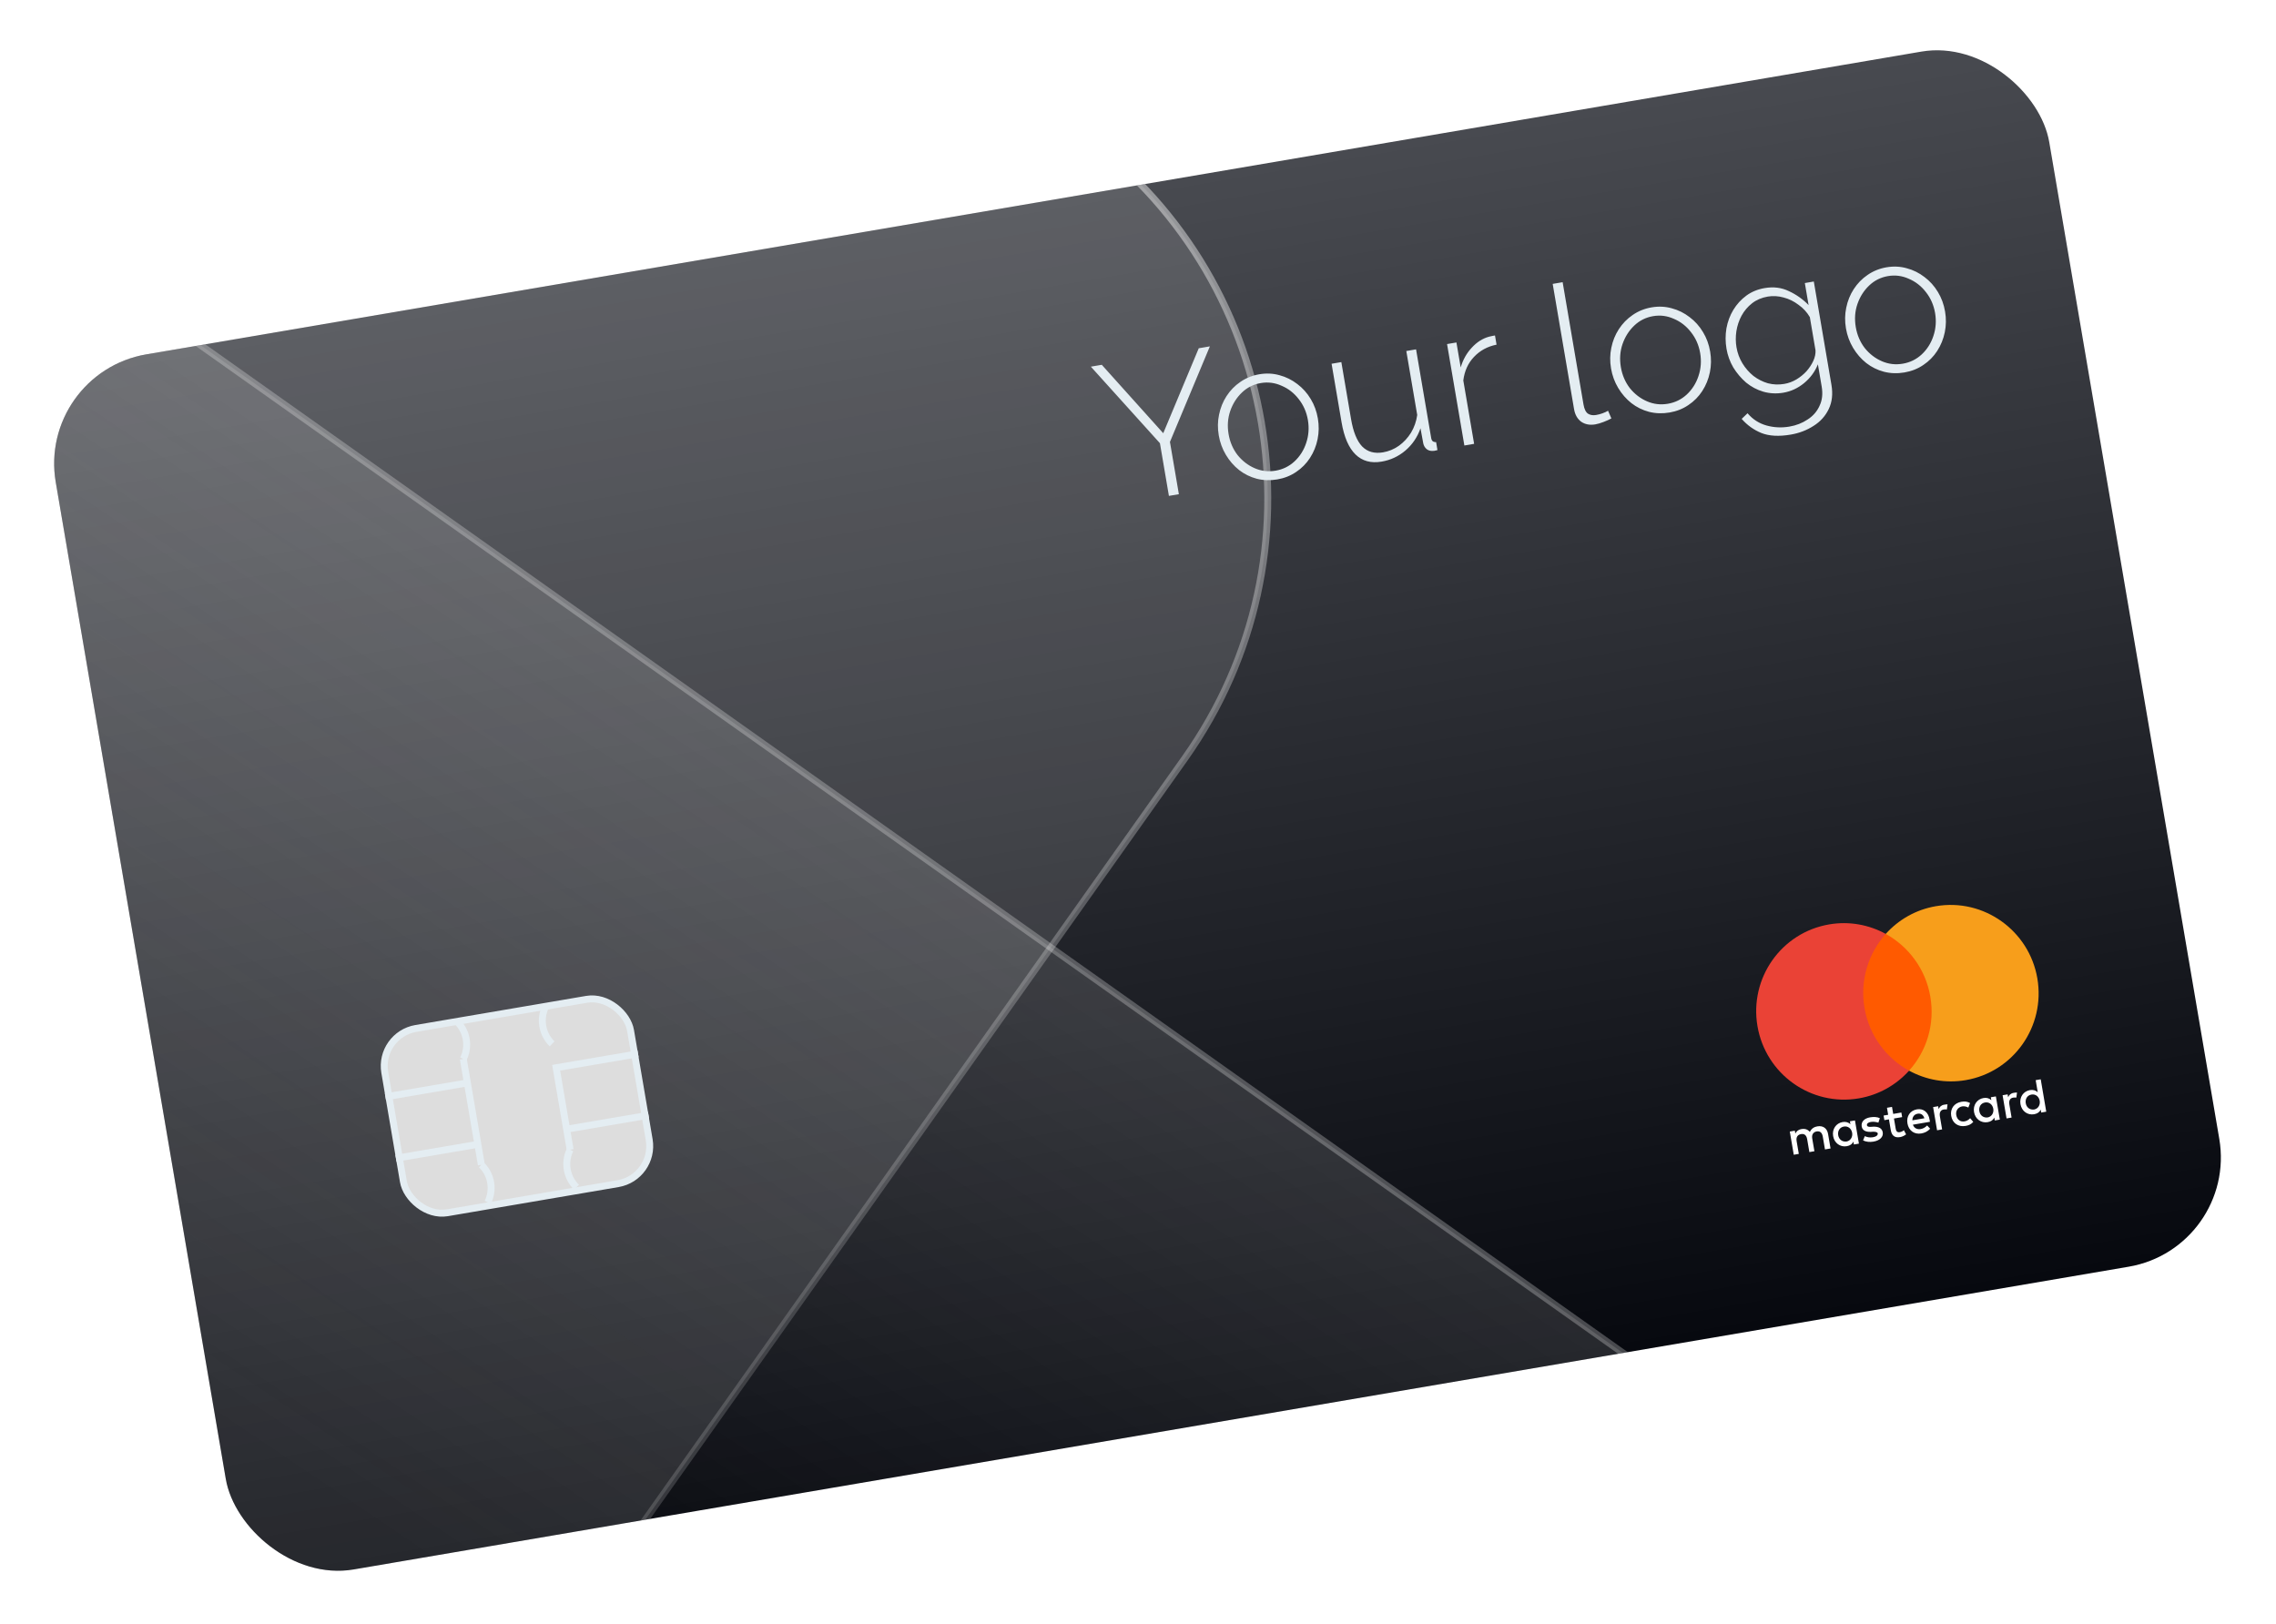 <svg width="276" height="197" viewBox="0 0 276 197" fill="none" xmlns="http://www.w3.org/2000/svg">
<g filter="url(#filter0_d_222_11883)">
<g clip-path="url(#clip0_222_11883)">
<rect x="4.5" y="41.233" width="245.237" height="149.494" rx="13.438" transform="rotate(-9.68 4.5 41.233)" fill="url(#paint0_linear_222_11883)"/>
<path d="M24.386 -63.512C-0.256 -80.972 -34.368 -75.178 -51.806 -50.568L-120.732 46.708C-138.169 71.318 -132.328 105.422 -107.687 122.882L-1.425 198.175C23.216 215.635 57.328 209.84 74.766 185.231L143.692 87.954C161.13 63.345 155.288 29.241 130.647 11.781L24.386 -63.512Z" fill="#D9D9D9" fill-opacity="0.15" stroke="url(#paint1_linear_222_11883)" stroke-width="0.84"/>
<path d="M5.553 24.565L5.411 24.465L5.24 24.494C4.796 24.57 4.301 24.783 3.776 25.086C3.246 25.392 2.661 25.804 2.033 26.301C0.777 27.296 -0.677 28.654 -2.242 30.243C-5.374 33.424 -8.982 37.562 -12.398 41.662C-15.815 45.763 -19.044 49.832 -21.419 52.875C-22.606 54.396 -23.58 55.661 -24.257 56.547C-24.596 56.989 -24.86 57.337 -25.04 57.574C-25.13 57.692 -25.199 57.783 -25.245 57.844L-25.298 57.914L-25.311 57.931L-25.315 57.936L-25.316 57.937C-25.316 57.937 -25.316 57.937 -24.98 58.19L-25.316 57.937L-25.576 58.283L-25.223 58.533C-23.474 59.772 -21.957 62.51 -20.63 66.525C-19.311 70.517 -18.206 75.679 -17.222 81.658C-15.72 90.777 -14.505 101.751 -13.227 113.296C-12.828 116.891 -12.424 120.541 -12.003 124.208C-10.232 139.637 -8.166 155.351 -5.02 168.398C-3.447 174.922 -1.6 180.793 0.621 185.634C2.841 190.47 5.449 194.311 8.562 196.741L8.697 196.846L8.867 196.827L214.686 173.647L215.78 173.524L214.882 172.888L5.553 24.565Z" fill="url(#paint2_linear_222_11883)" fill-opacity="0.15" stroke="url(#paint3_linear_222_11883)" stroke-width="0.84"/>
<rect x="45.883" y="121.503" width="30.235" height="22.676" rx="4.619" transform="rotate(-9.68 45.883 121.503)" fill="#DDDDDD" stroke="#E4EDF2" stroke-width="0.84"/>
<path fill-rule="evenodd" clip-rule="evenodd" d="M55.113 120.179C56.202 121.241 56.482 122.883 55.807 124.245L56.183 124.432L55.769 124.502L56.193 126.986L46.672 128.61L46.813 129.438L56.334 127.814L57.464 134.437L47.945 136.061L48.086 136.889L57.605 135.265L57.958 137.335L58.372 137.264L58.079 137.565C59.167 138.626 59.447 140.269 58.773 141.631L59.525 142.004C60.341 140.357 60.031 138.38 58.764 137.063L56.62 124.492C57.378 122.829 57.015 120.861 55.7 119.578L55.113 120.179ZM66.548 118.23C65.874 119.592 66.154 121.234 67.242 122.296L66.656 122.897C65.307 121.581 64.959 119.546 65.796 117.857L66.548 118.23ZM69.198 133.288L69.552 135.358L69.138 135.429L69.514 135.615C68.839 136.978 69.119 138.62 70.208 139.682L69.621 140.283C68.306 139 67.943 137.032 68.701 135.369L66.959 125.151L67.367 125.081L67.367 125.08L77.302 123.385L77.443 124.213L67.927 125.836L69.057 132.46L78.575 130.836L78.716 131.664L69.198 133.288Z" fill="#E4EDF2"/>
<path d="M133.608 40.242L141.062 48.539L145.367 38.237L146.715 38.007L141.874 49.594L142.956 55.934L141.749 56.14L140.66 49.752L132.284 40.468L133.608 40.242ZM154.888 54.142C154.021 54.29 153.188 54.262 152.391 54.057C151.609 53.849 150.9 53.5 150.264 53.008C149.625 52.5 149.09 51.885 148.659 51.163C148.227 50.441 147.939 49.655 147.794 48.803C147.646 47.936 147.657 47.098 147.828 46.29C147.995 45.466 148.298 44.716 148.734 44.041C149.184 43.348 149.744 42.773 150.413 42.318C151.095 41.845 151.862 41.536 152.713 41.39C153.565 41.245 154.383 41.284 155.168 41.507C155.95 41.715 156.668 42.071 157.322 42.576C157.974 43.066 158.515 43.671 158.947 44.393C159.376 45.099 159.664 45.886 159.812 46.753C159.957 47.605 159.946 48.443 159.778 49.267C159.61 50.09 159.302 50.849 158.852 51.543C158.415 52.218 157.854 52.784 157.17 53.242C156.501 53.697 155.74 53.997 154.888 54.142ZM148.985 48.649C149.149 49.611 149.512 50.458 150.075 51.189C150.652 51.903 151.343 52.434 152.149 52.783C152.955 53.133 153.8 53.232 154.683 53.081C155.566 52.931 156.33 52.557 156.975 51.96C157.633 51.345 158.106 50.599 158.395 49.722C158.697 48.826 158.766 47.897 158.602 46.935C158.437 45.973 158.066 45.127 157.487 44.398C156.924 43.667 156.232 43.127 155.41 42.781C154.601 42.416 153.762 42.307 152.895 42.455C152.012 42.606 151.249 42.987 150.607 43.6C149.965 44.213 149.492 44.959 149.187 45.839C148.883 46.718 148.815 47.655 148.985 48.649ZM162.685 47.212L161.475 40.115L162.658 39.913L163.84 46.845C164.101 48.375 164.548 49.475 165.182 50.146C165.829 50.799 166.673 51.036 167.714 50.859C168.408 50.74 169.045 50.478 169.625 50.07C170.218 49.645 170.711 49.114 171.106 48.478C171.498 47.827 171.749 47.111 171.86 46.329L170.536 38.569L171.719 38.368L173.551 49.108C173.583 49.298 173.647 49.433 173.742 49.514C173.853 49.593 173.988 49.626 174.149 49.615L174.314 50.585C174.159 50.628 174.034 50.657 173.94 50.673C173.861 50.687 173.788 50.691 173.723 50.686C173.449 50.7 173.209 50.627 173.004 50.468C172.795 50.292 172.659 50.064 172.595 49.783L172.256 47.941C171.887 49.011 171.277 49.91 170.428 50.639C169.591 51.35 168.629 51.798 167.541 51.984C166.248 52.205 165.192 51.914 164.373 51.112C163.555 50.31 162.992 49.011 162.685 47.212ZM181.48 37.798C180.381 38.018 179.468 38.515 178.74 39.288C178.024 40.043 177.594 40.993 177.448 42.138L178.76 49.827L177.577 50.029L175.478 37.726L176.614 37.533L177.131 40.561C177.408 39.621 177.857 38.822 178.475 38.165C179.09 37.492 179.786 37.048 180.561 36.835C180.716 36.792 180.857 36.76 180.983 36.739C181.109 36.717 181.211 36.7 181.29 36.686L181.48 37.798ZM188.288 30.429L189.494 30.223L192.024 45.056C192.121 45.624 192.307 45.998 192.581 46.179C192.853 46.344 193.178 46.394 193.556 46.329C193.809 46.286 194.065 46.218 194.325 46.125C194.585 46.032 194.811 45.928 195.002 45.815L195.404 46.744C195.152 46.885 194.836 47.028 194.455 47.174C194.074 47.32 193.742 47.417 193.458 47.466C192.795 47.579 192.226 47.473 191.748 47.149C191.284 46.806 190.994 46.295 190.878 45.617L188.288 30.429ZM202.459 46.028C201.592 46.176 200.759 46.147 199.961 45.943C199.179 45.735 198.47 45.385 197.835 44.893C197.196 44.385 196.661 43.771 196.23 43.049C195.798 42.327 195.51 41.54 195.364 40.689C195.216 39.821 195.228 38.983 195.398 38.175C195.566 37.351 195.868 36.602 196.305 35.927C196.755 35.233 197.314 34.659 197.983 34.204C198.665 33.731 199.432 33.421 200.284 33.276C201.136 33.131 201.954 33.17 202.739 33.393C203.521 33.6 204.239 33.957 204.893 34.462C205.545 34.951 206.086 35.557 206.518 36.279C206.947 36.984 207.235 37.771 207.383 38.639C207.528 39.49 207.517 40.328 207.349 41.152C207.181 41.976 206.872 42.735 206.423 43.428C205.986 44.103 205.425 44.67 204.74 45.127C204.071 45.582 203.311 45.883 202.459 46.028ZM196.555 40.534C196.72 41.496 197.083 42.343 197.646 43.075C198.222 43.788 198.914 44.32 199.72 44.669C200.526 45.019 201.371 45.118 202.254 44.967C203.137 44.816 203.901 44.443 204.546 43.846C205.204 43.23 205.677 42.484 205.966 41.607C206.268 40.712 206.336 39.783 206.172 38.821C206.008 37.859 205.637 37.013 205.058 36.284C204.495 35.552 203.802 35.013 202.98 34.666C202.171 34.301 201.333 34.193 200.466 34.341C199.582 34.491 198.82 34.873 198.178 35.486C197.536 36.098 197.062 36.844 196.758 37.724C196.453 38.604 196.386 39.541 196.555 40.534ZM216.263 43.625C215.427 43.767 214.617 43.727 213.832 43.504C213.063 43.278 212.367 42.909 211.744 42.399C211.135 41.87 210.617 41.26 210.191 40.57C209.778 39.861 209.503 39.105 209.365 38.3C209.223 37.465 209.22 36.637 209.356 35.819C209.508 34.998 209.787 34.252 210.192 33.582C210.61 32.894 211.137 32.318 211.771 31.852C212.406 31.387 213.149 31.081 214.001 30.936C215.074 30.753 216.053 30.878 216.938 31.312C217.837 31.727 218.63 32.289 219.32 32.999L218.864 30.326L219.952 30.14L222.091 42.679C222.279 43.783 222.17 44.76 221.763 45.608C221.355 46.457 220.741 47.138 219.92 47.651C219.101 48.18 218.179 48.532 217.154 48.707C215.719 48.952 214.531 48.887 213.59 48.511C212.666 48.134 211.87 47.563 211.205 46.8L211.916 46.119C212.545 46.856 213.311 47.35 214.214 47.602C215.118 47.853 216.042 47.898 216.989 47.737C217.825 47.594 218.563 47.306 219.203 46.873C219.861 46.452 220.343 45.899 220.648 45.214C220.972 44.542 221.059 43.764 220.908 42.881L220.448 40.184C220.096 41.072 219.536 41.833 218.768 42.467C218.013 43.083 217.178 43.468 216.263 43.625ZM216.373 42.559C216.894 42.47 217.382 42.289 217.839 42.017C218.295 41.744 218.702 41.415 219.058 41.03C219.412 40.628 219.689 40.208 219.89 39.768C220.091 39.328 220.181 38.907 220.161 38.504L219.471 34.459C219.127 33.868 218.669 33.37 218.096 32.965C217.537 32.541 216.935 32.245 216.29 32.08C215.642 31.898 215.003 31.861 214.372 31.968C213.631 32.095 212.995 32.366 212.465 32.781C211.936 33.196 211.51 33.698 211.189 34.289C210.881 34.861 210.671 35.489 210.561 36.173C210.463 36.839 210.468 37.487 210.576 38.118C210.697 38.828 210.938 39.477 211.298 40.065C211.657 40.653 212.101 41.161 212.629 41.591C213.17 42.002 213.756 42.299 214.388 42.483C215.033 42.649 215.695 42.675 216.373 42.559ZM230.946 41.169C230.079 41.317 229.246 41.288 228.448 41.083C227.666 40.876 226.957 40.526 226.322 40.034C225.683 39.526 225.148 38.911 224.717 38.19C224.285 37.468 223.997 36.681 223.851 35.83C223.703 34.962 223.715 34.124 223.885 33.316C224.053 32.492 224.355 31.743 224.792 31.068C225.242 30.374 225.801 29.8 226.47 29.345C227.152 28.872 227.919 28.562 228.771 28.417C229.623 28.272 230.441 28.311 231.226 28.534C232.008 28.741 232.726 29.098 233.38 29.603C234.032 30.092 234.573 30.698 235.005 31.419C235.433 32.125 235.722 32.912 235.87 33.78C236.015 34.631 236.004 35.469 235.836 36.293C235.668 37.117 235.359 37.876 234.91 38.569C234.473 39.244 233.912 39.811 233.227 40.268C232.558 40.723 231.798 41.023 230.946 41.169ZM225.042 35.675C225.207 36.637 225.57 37.484 226.133 38.216C226.709 38.929 227.4 39.461 228.207 39.81C229.013 40.159 229.858 40.259 230.741 40.108C231.624 39.957 232.388 39.584 233.033 38.987C233.691 38.371 234.164 37.625 234.453 36.748C234.755 35.853 234.823 34.924 234.659 33.962C234.495 33 234.124 32.154 233.545 31.425C232.982 30.693 232.289 30.154 231.467 29.807C230.658 29.442 229.82 29.334 228.953 29.482C228.069 29.632 227.307 30.014 226.665 30.627C226.022 31.239 225.549 31.985 225.245 32.865C224.94 33.745 224.873 34.681 225.042 35.675Z" fill="#E4EDF2"/>
<g clip-path="url(#clip1_222_11883)">
<path d="M221.982 135.283L221.682 133.525C221.567 132.852 221.084 132.481 220.384 132.601C220.035 132.66 219.674 132.841 219.478 133.268C219.219 132.982 218.897 132.854 218.458 132.929C218.166 132.979 217.889 133.118 217.713 133.478L217.653 133.126L217.041 133.231L217.521 136.044L218.133 135.939L217.868 134.386C217.783 133.888 218.004 133.607 218.412 133.538C218.819 133.468 219.068 133.696 219.148 134.168L219.413 135.721L220.025 135.617L219.76 134.063C219.675 133.565 219.927 133.279 220.304 133.215C220.712 133.146 220.96 133.374 221.041 133.845L221.306 135.398L221.982 135.283ZM230.572 130.923L229.58 131.092L229.435 130.242L228.824 130.346L228.969 131.196L228.415 131.291L228.51 131.847L229.064 131.753L229.284 133.043C229.394 133.688 229.72 134.023 230.42 133.903C230.681 133.859 230.958 133.72 231.142 133.569L230.875 133.07C230.719 133.216 230.52 133.282 230.374 133.307C230.082 133.357 229.936 133.199 229.886 132.909L229.672 131.649L230.664 131.48L230.569 130.923L230.572 130.923ZM235.752 129.976C235.402 130.035 235.198 130.253 235.092 130.51L235.032 130.158L234.42 130.263L234.9 133.076L235.512 132.971L235.241 131.387C235.162 130.92 235.32 130.619 235.701 130.554C235.816 130.534 235.967 130.54 236.091 130.547L236.167 129.929C236.041 129.926 235.868 129.956 235.752 129.976ZM227.958 131.607C227.631 131.452 227.209 131.433 226.77 131.508C226.071 131.627 225.665 132.058 225.76 132.615C225.84 133.082 226.235 133.289 226.861 133.27L227.159 133.251C227.488 133.254 227.68 133.313 227.705 133.46C227.74 133.665 227.53 133.852 227.123 133.921C226.715 133.991 226.367 133.899 226.138 133.787L225.926 134.304C226.285 134.485 226.743 134.527 227.182 134.452C227.997 134.313 228.401 133.851 228.311 133.325C228.226 132.826 227.801 132.628 227.205 132.639L226.907 132.658C226.64 132.672 226.427 132.649 226.397 132.474C226.362 132.27 226.546 132.119 226.869 132.064C227.219 132.004 227.594 132.091 227.785 132.15L227.958 131.607ZM244.177 128.539C243.827 128.598 243.623 128.816 243.517 129.073L243.457 128.721L242.845 128.826L243.325 131.639L243.936 131.534L243.666 129.95C243.586 129.483 243.745 129.182 244.125 129.117C244.241 129.097 244.392 129.103 244.516 129.11L244.593 128.499C244.469 128.489 244.296 128.518 244.177 128.539ZM236.614 131.339C236.759 132.189 237.448 132.704 238.352 132.55C238.76 132.481 239.037 132.342 239.289 132.06L238.912 131.611C238.708 131.829 238.491 131.954 238.226 131.999C237.73 132.084 237.321 131.792 237.226 131.235C237.135 130.706 237.425 130.295 237.917 130.183C238.178 130.138 238.428 130.187 238.692 130.321L238.899 129.773C238.567 129.587 238.26 129.551 237.852 129.621C236.948 129.772 236.469 130.489 236.614 131.339ZM242.27 130.375L242.03 128.968L241.419 129.072L241.479 129.424C241.23 129.196 240.913 129.099 240.533 129.164C239.744 129.298 239.238 130.017 239.383 130.867C239.528 131.717 240.244 132.227 241.032 132.093C241.44 132.023 241.707 131.827 241.839 131.534L241.899 131.885L242.51 131.781L242.27 130.375ZM240.025 130.758C239.94 130.259 240.189 129.795 240.716 129.705C241.212 129.621 241.627 129.943 241.717 130.469C241.802 130.968 241.522 131.437 241.026 131.521C240.497 131.58 240.109 131.253 240.025 130.758ZM232.457 130.538C231.642 130.677 231.158 131.364 231.307 132.241C231.458 133.122 232.141 133.606 232.987 133.462C233.395 133.392 233.783 133.207 234.06 132.885L233.693 132.495C233.489 132.712 233.216 132.878 232.928 132.927C232.547 132.992 232.14 132.879 231.967 132.399L234.036 132.046C234.021 131.957 234.011 131.899 233.996 131.811C233.869 130.901 233.242 130.404 232.457 130.538ZM232.547 131.067C232.928 131.002 233.23 131.193 233.362 131.62L231.905 131.869C231.898 131.48 232.109 131.142 232.547 131.067ZM247.899 129.414L247.47 126.895L246.858 126.999L247.108 128.464C246.859 128.236 246.542 128.139 246.162 128.204C245.373 128.338 244.867 129.057 245.012 129.907C245.157 130.757 245.873 131.267 246.661 131.133C247.069 131.063 247.336 130.867 247.468 130.574L247.528 130.925L248.139 130.821L247.899 129.414ZM245.654 129.797C245.569 129.299 245.818 128.835 246.345 128.745C246.841 128.66 247.256 128.983 247.346 129.509C247.431 130.007 247.151 130.477 246.655 130.561C246.123 130.62 245.738 130.293 245.654 129.797ZM225.183 133.289L224.943 131.883L224.332 131.987L224.392 132.339C224.143 132.111 223.826 132.014 223.445 132.078C222.657 132.213 222.15 132.932 222.295 133.782C222.44 134.632 223.157 135.142 223.945 135.008C224.353 134.938 224.62 134.742 224.751 134.449L224.811 134.8L225.423 134.696L225.183 133.289ZM222.91 133.677C222.825 133.178 223.075 132.714 223.601 132.625C224.097 132.54 224.512 132.863 224.602 133.388C224.687 133.887 224.407 134.356 223.911 134.441C223.379 134.5 222.995 134.172 222.91 133.677Z" fill="white"/>
<path d="M233.256 108.479L224.07 110.046L226.899 126.631L236.085 125.064L233.256 108.479Z" fill="#FF5A00"/>
<path d="M226.097 118.234C225.522 114.864 226.588 111.604 228.677 109.26C226.657 108.157 224.267 107.69 221.817 108.107C216.015 109.097 212.125 114.616 213.12 120.447C214.114 126.278 219.614 130.196 225.416 129.206C227.865 128.788 229.966 127.555 231.506 125.845C228.759 124.353 226.671 121.603 226.097 118.234Z" fill="#EA4236"/>
<path d="M247.06 114.658C248.055 120.489 244.165 126.008 238.363 126.997C235.913 127.415 233.523 126.948 231.503 125.845C233.622 123.492 234.658 120.241 234.083 116.871C233.509 113.502 231.422 110.78 228.674 109.26C230.211 107.55 232.311 106.317 234.761 105.899C240.566 104.909 246.071 108.857 247.06 114.658Z" fill="#F79E1B"/>
</g>
</g>
</g>
<defs>
<filter id="filter0_d_222_11883" x="0.5" y="-0.003" width="274.883" height="196.601" filterUnits="userSpaceOnUse" color-interpolation-filters="sRGB">
<feFlood flood-opacity="0" result="BackgroundImageFix"/>
<feColorMatrix in="SourceAlpha" type="matrix" values="0 0 0 0 0 0 0 0 0 0 0 0 0 0 0 0 0 0 127 0" result="hardAlpha"/>
<feOffset dy="4"/>
<feGaussianBlur stdDeviation="2"/>
<feComposite in2="hardAlpha" operator="out"/>
<feColorMatrix type="matrix" values="0 0 0 0 0 0 0 0 0 0 0 0 0 0 0 0 0 0 0.25 0"/>
<feBlend mode="normal" in2="BackgroundImageFix" result="effect1_dropShadow_222_11883"/>
<feBlend mode="normal" in="SourceGraphic" in2="effect1_dropShadow_222_11883" result="shape"/>
</filter>
<linearGradient id="paint0_linear_222_11883" x1="127.119" y1="41.233" x2="127.119" y2="190.727" gradientUnits="userSpaceOnUse">
<stop stop-color="#484A50"/>
<stop offset="1" stop-color="#07090F"/>
</linearGradient>
<linearGradient id="paint1_linear_222_11883" x1="22.289" y1="35.642" x2="44.177" y2="163.966" gradientUnits="userSpaceOnUse">
<stop stop-color="white" stop-opacity="0.44"/>
<stop offset="1" stop-color="white" stop-opacity="0.17"/>
</linearGradient>
<linearGradient id="paint2_linear_222_11883" x1="21.705" y1="41.05" x2="-36.118" y2="127.062" gradientUnits="userSpaceOnUse">
<stop stop-color="#D9D9D9"/>
<stop offset="1" stop-color="#D9D9D9" stop-opacity="0"/>
</linearGradient>
<linearGradient id="paint3_linear_222_11883" x1="142.252" y1="120.642" x2="64.835" y2="238.157" gradientUnits="userSpaceOnUse">
<stop stop-color="white" stop-opacity="0.26"/>
<stop offset="1" stop-color="white" stop-opacity="0.17"/>
</linearGradient>
<clipPath id="clip0_222_11883">
<rect x="4.5" y="41.233" width="245.237" height="149.494" rx="13.438" transform="rotate(-9.68 4.5 41.233)" fill="white"/>
</clipPath>
<clipPath id="clip1_222_11883">
<rect width="34.434" height="26.875" fill="white" transform="translate(211.32 109.898) rotate(-9.68)"/>
</clipPath>
</defs>
</svg>

